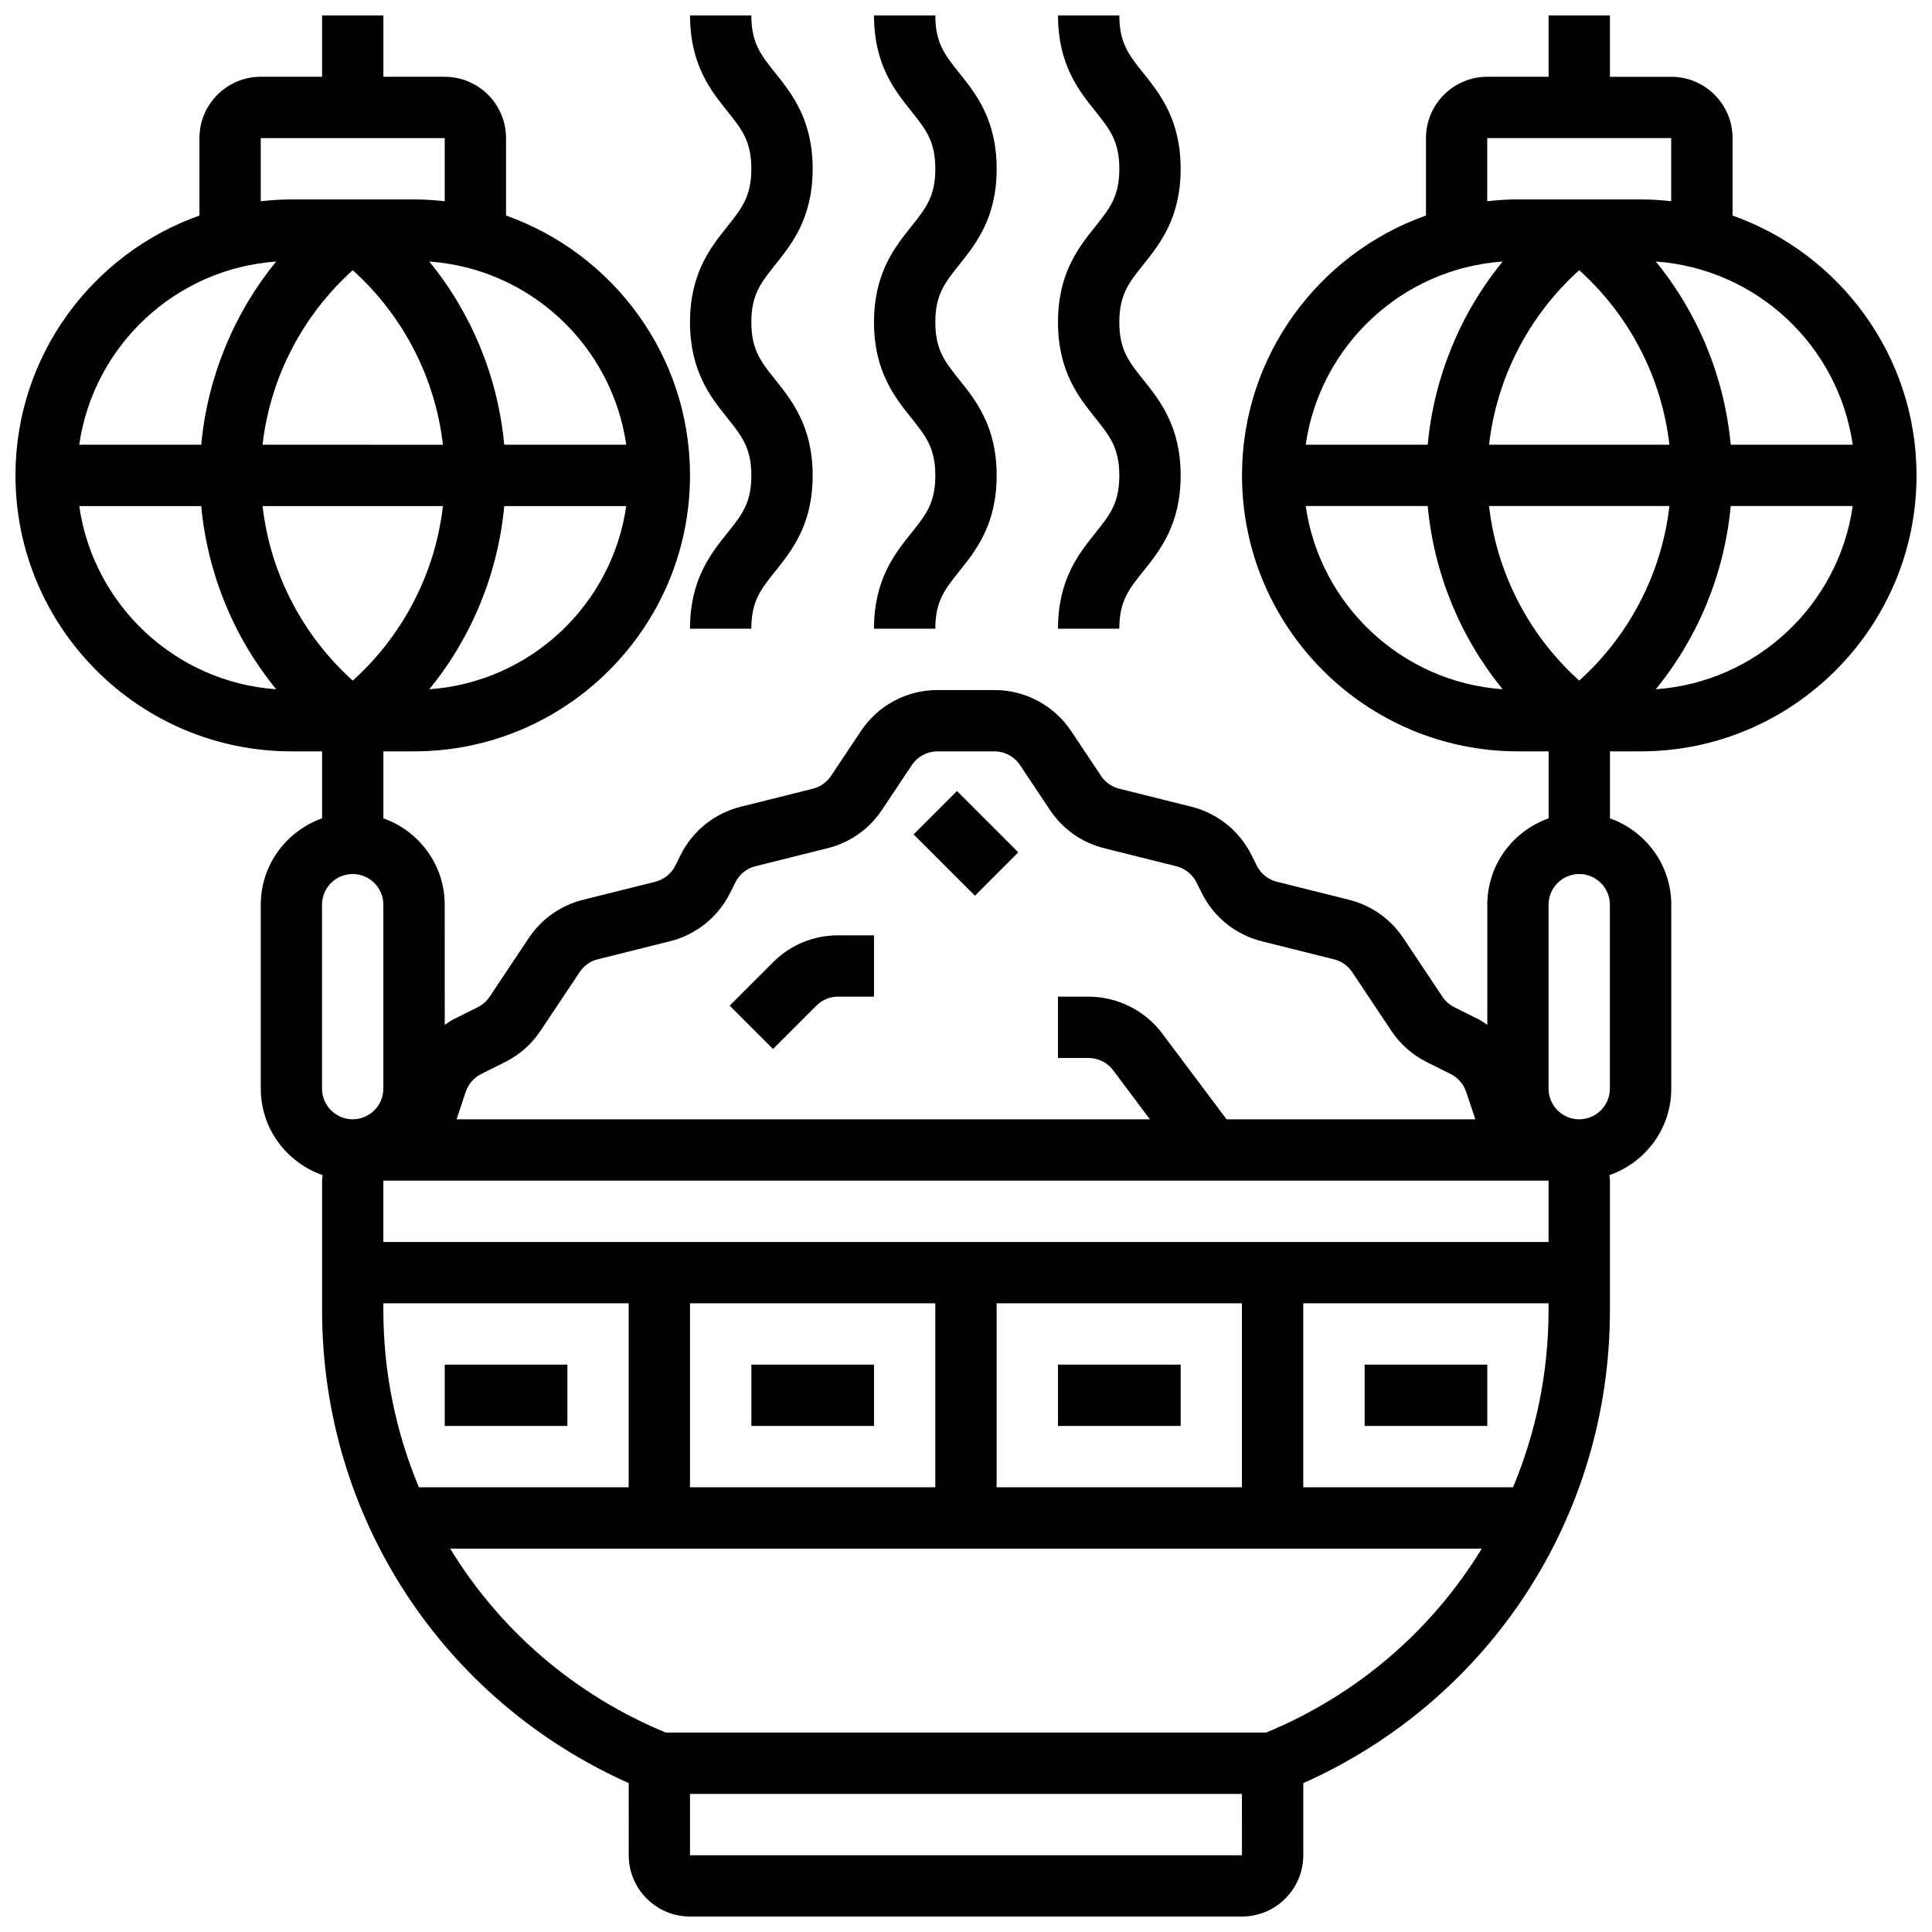 <?xml version="1.0" encoding="UTF-8"?>
<!-- Uploaded to: SVG Repo, www.svgrepo.com, Generator: SVG Repo Mixer Tools -->
<svg width="800px" height="800px" version="1.1" viewBox="144 144 512 512" xmlns="http://www.w3.org/2000/svg">
 <defs>
  <clipPath id="d">
   <path d="m375 148.09h34v162.91h-34z"/>
  </clipPath>
  <clipPath id="c">
   <path d="m424 148.09h33v162.91h-33z"/>
  </clipPath>
  <clipPath id="b">
   <path d="m326 148.09h34v162.91h-34z"/>
  </clipPath>
  <clipPath id="a">
   <path d="m148.09 148.09h503.81v503.81h-503.81z"/>
  </clipPath>
 </defs>
 <path d="m343.12 505.64h32.504v16.25h-32.504z"/>
 <path d="m261.86 505.64h32.504v16.25h-32.504z"/>
 <path d="m505.64 505.64h32.504v16.25h-32.504z"/>
 <path d="m424.38 505.64h32.504v16.25h-32.504z"/>
 <path d="m360.35 410.5c1.535-1.535 3.582-2.379 5.754-2.379h9.516v-16.25h-9.516c-6.508 0-12.637 2.535-17.242 7.144l-11.488 11.488 11.488 11.488z"/>
 <path d="m386.12 365.12 11.492-11.492 16.25 16.25-11.492 11.492z"/>
 <g clip-path="url(#d)">
  <path d="m375.62 310.61h16.25c0-7.297 2.527-10.449 6.348-15.219 4.414-5.512 9.906-12.379 9.906-25.371 0-13.008-5.492-19.867-9.906-25.387-3.82-4.777-6.348-7.93-6.348-15.242s2.527-10.465 6.348-15.246c4.414-5.516 9.906-12.391 9.906-25.402 0-13.008-5.492-19.883-9.906-25.402-3.82-4.777-6.348-7.938-6.348-15.25h-16.25c0 13.02 5.492 19.883 9.906 25.402 3.816 4.777 6.344 7.938 6.344 15.25s-2.527 10.473-6.348 15.254c-4.41 5.519-9.902 12.383-9.902 25.395 0 13.008 5.492 19.875 9.906 25.395 3.816 4.777 6.344 7.93 6.344 15.234 0 7.297-2.527 10.449-6.348 15.219-4.41 5.512-9.902 12.371-9.902 25.371z"/>
 </g>
 <g clip-path="url(#c)">
  <path d="m424.38 310.61h16.25c0-7.297 2.527-10.449 6.348-15.219 4.414-5.512 9.906-12.379 9.906-25.371 0-13.008-5.492-19.867-9.906-25.387-3.816-4.777-6.344-7.93-6.344-15.242s2.527-10.465 6.348-15.246c4.41-5.516 9.902-12.391 9.902-25.402 0-13.008-5.492-19.883-9.906-25.402-3.816-4.777-6.344-7.938-6.344-15.25h-16.25c0 13.02 5.492 19.883 9.906 25.402 3.816 4.777 6.344 7.938 6.344 15.25s-2.527 10.473-6.348 15.254c-4.41 5.519-9.906 12.383-9.906 25.395 0 13.008 5.492 19.875 9.906 25.395 3.82 4.777 6.348 7.93 6.348 15.234 0 7.297-2.527 10.449-6.348 15.219-4.41 5.512-9.906 12.371-9.906 25.371z"/>
 </g>
 <g clip-path="url(#b)">
  <path d="m326.86 229.39c0 13.008 5.492 19.875 9.906 25.395 3.82 4.777 6.348 7.93 6.348 15.234 0 7.297-2.527 10.449-6.348 15.219-4.41 5.512-9.906 12.371-9.906 25.371h16.25c0-7.297 2.527-10.449 6.348-15.219 4.414-5.512 9.906-12.379 9.906-25.371 0-13.008-5.492-19.867-9.906-25.387-3.816-4.777-6.344-7.93-6.344-15.242s2.527-10.465 6.348-15.246c4.41-5.516 9.902-12.391 9.902-25.402 0-13.008-5.492-19.883-9.906-25.402-3.816-4.777-6.344-7.938-6.344-15.25h-16.25c0 13.02 5.492 19.883 9.906 25.402 3.816 4.777 6.344 7.938 6.344 15.25s-2.527 10.473-6.348 15.254c-4.41 5.519-9.906 12.383-9.906 25.395z"/>
 </g>
 <g clip-path="url(#a)">
  <path d="m578.77 343.12c40.32 0 73.133-32.812 73.133-73.133 0-31.766-20.395-58.793-48.754-68.867v-20.52c0-8.965-7.289-16.25-16.25-16.25h-16.25l-0.004-16.254h-16.25v16.25h-16.25c-8.965 0-16.25 7.289-16.25 16.25v20.52c-28.359 10.078-48.754 37.094-48.754 68.867 0 40.32 32.812 73.133 73.133 73.133h8.125v17.746c-9.434 3.363-16.25 12.301-16.25 22.883v31.855c-0.789-0.512-1.535-1.074-2.391-1.504l-6.379-3.195c-1.258-0.625-2.332-1.578-3.121-2.754l-10.375-15.562c-3.371-5.062-8.469-8.652-14.367-10.133l-19.152-4.785c-2.309-0.578-4.234-2.129-5.297-4.242l-1.445-2.894c-3.184-6.371-8.98-11.012-15.895-12.742l-19.152-4.785c-1.965-0.496-3.664-1.691-4.785-3.379l-7.945-11.914c-4.539-6.777-12.121-10.844-20.289-10.844h-15.113c-8.168 0-15.75 4.062-20.281 10.855l-7.945 11.914c-1.121 1.691-2.828 2.883-4.785 3.379l-19.152 4.785c-6.914 1.73-12.699 6.371-15.902 12.758l-1.43 2.867c-1.066 2.129-3 3.68-5.305 4.25l-19.152 4.785c-5.898 1.48-11.004 5.07-14.367 10.133l-10.375 15.562c-0.789 1.18-1.859 2.121-3.129 2.754l-6.371 3.184c-0.852 0.422-1.602 0.992-2.391 1.504l-0.008-31.848c0-10.578-6.816-19.52-16.25-22.883v-17.746h8.125c40.32 0 73.133-32.812 73.133-73.133 0-31.766-20.395-58.793-48.754-68.867v-20.52c0-8.965-7.289-16.25-16.25-16.25h-16.25l-0.004-16.254h-16.25v16.25h-16.246c-8.965 0-16.254 7.289-16.254 16.254v20.52c-28.359 10.074-48.754 37.102-48.754 68.867 0 40.32 32.812 73.133 73.133 73.133h8.125v17.746c-9.434 3.363-16.25 12.305-16.25 22.883v48.754c0 10.637 6.883 19.602 16.398 22.922-0.039 0.492-0.148 0.961-0.148 1.457v34.363c0 54.629 31.738 103.17 81.258 125.3l0.004 19.109c0 8.965 7.289 16.25 16.25 16.25h146.27c8.965 0 16.25-7.289 16.25-16.25v-19.098c49.52-22.137 81.258-70.672 81.258-125.3l0.008-34.375c0-0.496-0.105-0.969-0.145-1.453 9.512-3.324 16.395-12.285 16.395-22.922v-48.754c0-10.578-6.816-19.52-16.25-22.883v-17.75zm-341.29-127.51c13.309 11.969 21.883 28.496 23.898 46.254l-47.797-0.004c2.016-17.754 10.586-34.281 23.898-46.25zm23.898 62.504c-2.016 17.754-10.59 34.285-23.898 46.254-13.312-11.973-21.883-28.5-23.898-46.254zm-3.617 48.551c11.254-13.758 18.211-30.715 19.867-48.551h32.332c-3.769 26.215-25.434 46.66-52.199 48.551zm52.199-64.805h-32.332c-1.656-17.836-8.613-34.797-19.867-48.551 26.766 1.895 48.43 22.34 52.199 48.551zm-96.859-81.258h48.754v16.73c-2.672-0.301-5.379-0.48-8.125-0.48h-32.504c-2.746 0-5.453 0.18-8.125 0.48zm4.094 32.707c-11.254 13.758-18.207 30.715-19.867 48.551h-32.332c3.769-26.211 25.434-46.656 52.199-48.551zm-52.199 64.805h32.332c1.656 17.836 8.613 34.797 19.867 48.551-26.766-1.891-48.43-22.336-52.199-48.551zm389.39 195.02h-308.79v-16.25h308.79zm-146.27 65.008v-48.754h65.008v48.754zm-16.254-48.758v48.754h-65.008v-48.754zm-120.36-60.75 6.363-3.184c3.785-1.887 7.035-4.754 9.387-8.289l10.375-15.562c1.121-1.691 2.828-2.883 4.785-3.379l19.152-4.785c6.914-1.73 12.699-6.371 15.902-12.758l1.43-2.867c1.066-2.129 3-3.68 5.305-4.25l19.152-4.785c5.898-1.48 11.004-5.07 14.367-10.133l7.945-11.914c1.516-2.254 4.043-3.609 6.766-3.609h15.105c2.723 0 5.25 1.355 6.762 3.617l7.945 11.914c3.371 5.062 8.469 8.652 14.367 10.133l19.152 4.785c2.309 0.578 4.234 2.129 5.297 4.242l1.445 2.894c3.184 6.371 8.98 11.012 15.895 12.742l19.152 4.785c1.965 0.496 3.664 1.691 4.785 3.379l10.375 15.555c2.348 3.535 5.598 6.402 9.379 8.289l6.371 3.184c1.941 0.977 3.387 2.641 4.078 4.703l2.445 7.289h-65.926l-17.066-22.762c-4.582-6.102-11.871-9.742-19.5-9.742h-8.125v16.25h8.125c2.543 0 4.973 1.211 6.5 3.25l9.75 13.004h-183.75l2.43-7.289c0.691-2.066 2.141-3.731 4.082-4.707zm-42.16-44.887c0-4.477 3.648-8.125 8.125-8.125 4.477 0 8.125 3.648 8.125 8.125v48.754c0 4.477-3.648 8.125-8.125 8.125-4.477 0-8.125-3.648-8.125-8.125zm16.254 105.64h65.008v48.754h-55.598c-6.07-14.535-9.41-30.379-9.41-46.891zm81.258 146.27v-16.25h146.27l0.008 16.25zm152.68-32.504h-159.09c-24.379-10.078-44.074-27.328-57.141-48.754h273.38c-13.07 21.426-32.766 38.676-57.145 48.754zm65.438-65.008h-55.598v-48.754h65.008v1.859c0 16.512-3.34 32.355-9.41 46.895zm25.664-105.64c0 4.477-3.648 8.125-8.125 8.125-4.477 0-8.125-3.648-8.125-8.125v-48.754c0-4.477 3.648-8.125 8.125-8.125 4.477 0 8.125 3.648 8.125 8.125zm-8.125-216.9c13.309 11.969 21.883 28.496 23.898 46.254h-47.789c2.004-17.758 10.578-34.285 23.891-46.254zm23.898 62.504c-2.016 17.754-10.59 34.285-23.898 46.254-13.309-11.969-21.883-28.496-23.898-46.254zm-3.617 48.551c11.254-13.758 18.211-30.715 19.867-48.551h32.332c-3.769 26.215-25.434 46.66-52.199 48.551zm52.199-64.805h-32.332c-1.656-17.836-8.613-34.797-19.867-48.551 26.766 1.895 48.43 22.34 52.199 48.551zm-96.859-81.258h48.754v16.73c-2.672-0.301-5.379-0.48-8.125-0.48h-32.504c-2.746 0-5.453 0.18-8.125 0.48zm4.094 32.707c-11.254 13.758-18.211 30.715-19.867 48.551h-32.332c3.769-26.211 25.434-46.656 52.199-48.551zm-52.199 64.805h32.332c1.656 17.836 8.613 34.797 19.867 48.551-26.766-1.891-48.43-22.336-52.199-48.551z"/>
 </g>
</svg>